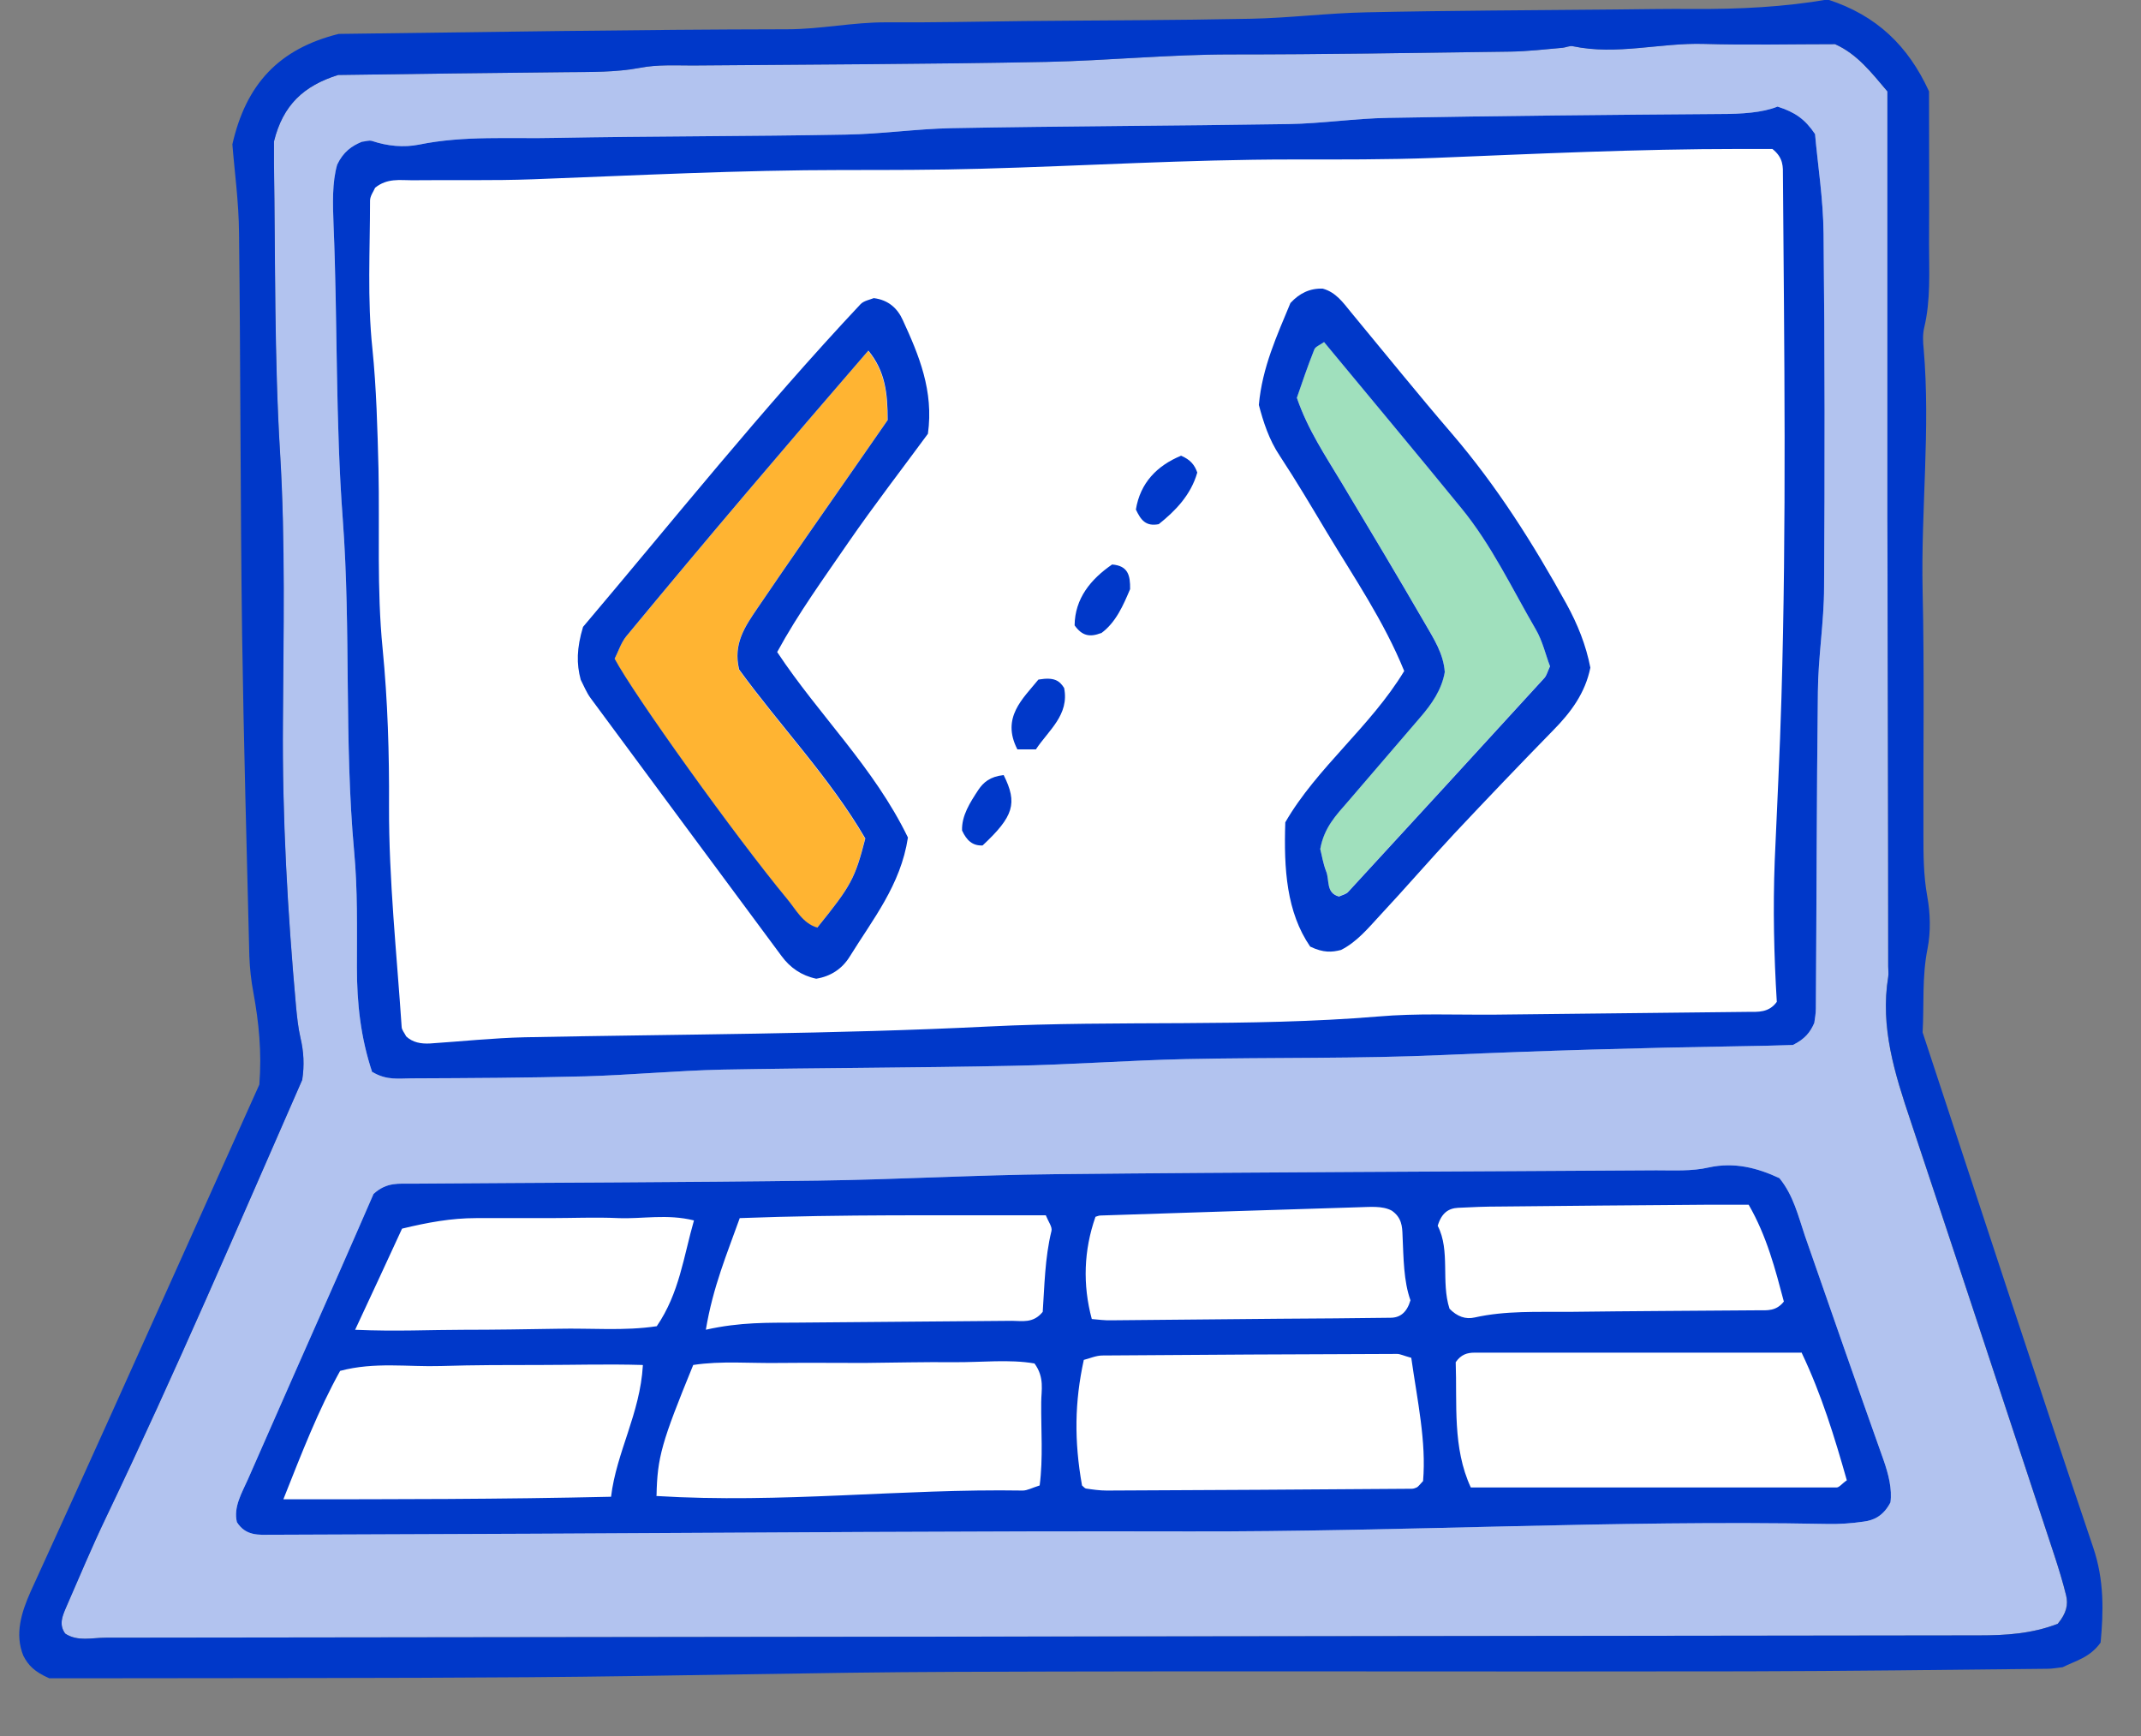 <svg width="37" height="30" viewBox="0 0 37 30" fill="none" xmlns="http://www.w3.org/2000/svg">
<rect x="0" y="0" width="37" height="30" fill="#808080" stroke="none"/>
<g clip-path="url(#clip0_1549_44299)">
<path d="M35.563 28.056C35.714 27.874 35.741 27.724 35.706 27.573C35.648 27.337 35.577 27.107 35.501 26.876C34.676 24.373 33.85 21.87 33.016 19.367C32.745 18.559 32.488 17.751 32.63 16.882C32.639 16.824 32.63 16.762 32.63 16.7C32.63 14.117 32.621 11.534 32.617 8.946C32.617 6.941 32.617 4.935 32.617 2.929C32.617 2.476 32.617 2.023 32.617 1.579C32.337 1.251 32.097 0.936 31.711 0.763C30.961 0.763 30.203 0.781 29.444 0.758C28.689 0.736 27.939 0.958 27.18 0.798C27.127 0.785 27.06 0.821 27.003 0.825C26.701 0.852 26.399 0.887 26.097 0.892C24.486 0.914 22.875 0.94 21.264 0.94C20.199 0.94 19.143 1.047 18.082 1.069C16.045 1.109 14.008 1.113 11.971 1.131C11.669 1.131 11.359 1.113 11.062 1.171C10.636 1.251 10.214 1.242 9.792 1.247C8.456 1.26 7.116 1.278 5.842 1.295C5.248 1.482 4.888 1.815 4.733 2.445C4.733 2.52 4.733 2.676 4.733 2.827C4.76 4.495 4.737 6.164 4.839 7.833C4.933 9.377 4.897 10.935 4.888 12.483C4.875 14.126 4.968 15.759 5.115 17.392C5.132 17.574 5.15 17.756 5.19 17.929C5.248 18.169 5.261 18.408 5.221 18.661C4.116 21.182 3.029 23.721 1.835 26.215C1.586 26.734 1.365 27.266 1.134 27.794C1.076 27.932 1.014 28.074 1.125 28.229C1.338 28.372 1.591 28.3 1.826 28.3C12.619 28.287 23.412 28.274 34.201 28.261C34.658 28.261 35.111 28.234 35.559 28.061L35.563 28.056Z" fill="#B2C3EF"/>
<path d="M30.753 20.362C30.992 20.655 31.077 21.014 31.192 21.356C31.64 22.643 32.089 23.934 32.546 25.217C32.639 25.479 32.701 25.736 32.67 25.963C32.55 26.193 32.386 26.273 32.204 26.295C31.995 26.326 31.782 26.34 31.569 26.335C27.895 26.264 24.22 26.473 20.546 26.464C16.778 26.455 13.01 26.486 9.242 26.504C7.724 26.509 6.202 26.517 4.684 26.522C4.476 26.522 4.249 26.548 4.094 26.304C4.032 26.043 4.178 25.803 4.285 25.563C4.808 24.369 5.337 23.175 5.865 21.982C6.073 21.511 6.277 21.041 6.455 20.633C6.686 20.42 6.903 20.459 7.112 20.455C9.451 20.437 11.794 20.433 14.133 20.402C15.499 20.384 16.862 20.304 18.229 20.291C21.695 20.255 25.157 20.247 28.623 20.224C28.924 20.224 29.239 20.242 29.528 20.175C29.972 20.078 30.367 20.18 30.757 20.362H30.753Z" fill="white"/>
<path d="M31.14 23.375C29.187 23.375 27.336 23.375 25.486 23.375C25.357 23.375 25.25 23.406 25.157 23.539C25.184 24.258 25.099 25.017 25.419 25.705C27.563 25.705 29.648 25.705 31.739 25.705C31.788 25.705 31.832 25.638 31.916 25.581C31.708 24.844 31.481 24.103 31.14 23.384V23.375Z" fill="white"/>
<path d="M11.337 25.852C13.498 25.985 15.584 25.723 17.67 25.758C17.75 25.758 17.834 25.71 17.963 25.67C18.025 25.195 17.985 24.711 17.989 24.232C17.989 24.028 18.052 23.806 17.874 23.562C17.439 23.486 16.96 23.544 16.48 23.539C15.966 23.535 15.451 23.548 14.936 23.553C14.452 23.553 13.964 23.548 13.48 23.553C12.97 23.562 12.46 23.513 11.976 23.588C11.43 24.924 11.355 25.181 11.341 25.847L11.337 25.852Z" fill="white"/>
<path d="M24.389 23.463C24.255 23.427 24.198 23.396 24.144 23.396C22.449 23.401 20.749 23.41 19.054 23.423C18.939 23.423 18.828 23.476 18.73 23.499C18.57 24.226 18.561 24.896 18.699 25.669C18.721 25.686 18.743 25.718 18.766 25.722C18.885 25.74 19.005 25.758 19.125 25.758C20.883 25.749 22.64 25.74 24.397 25.726C24.424 25.726 24.455 25.718 24.482 25.704C24.508 25.691 24.526 25.664 24.593 25.593C24.65 24.914 24.495 24.209 24.389 23.463Z" fill="white"/>
<path d="M11.104 23.588C10.492 23.57 9.919 23.588 9.351 23.588C8.774 23.588 8.197 23.588 7.62 23.606C7.048 23.623 6.471 23.53 5.876 23.69C5.499 24.369 5.219 25.092 4.896 25.909C6.822 25.909 8.659 25.909 10.558 25.865C10.652 25.092 11.06 24.431 11.109 23.592L11.104 23.588Z" fill="white"/>
<path d="M18.934 21.031C18.735 21.604 18.712 22.198 18.872 22.793C18.979 22.802 19.099 22.82 19.214 22.815C20.186 22.806 21.153 22.798 22.125 22.789C22.76 22.784 23.399 22.78 24.034 22.771C24.198 22.771 24.318 22.682 24.38 22.469C24.26 22.136 24.26 21.741 24.242 21.346C24.238 21.195 24.229 21.04 24.056 20.92C23.892 20.832 23.674 20.858 23.465 20.863C21.983 20.907 20.501 20.956 19.023 21.005C18.992 21.005 18.965 21.018 18.934 21.027V21.031Z" fill="white"/>
<path d="M25.048 22.611C25.186 22.753 25.332 22.802 25.488 22.767C26.025 22.647 26.571 22.673 27.116 22.669C28.208 22.656 29.3 22.651 30.392 22.642C30.543 22.642 30.698 22.66 30.831 22.491C30.685 21.941 30.538 21.364 30.223 20.818C29.952 20.818 29.713 20.818 29.473 20.818C28.293 20.827 27.108 20.836 25.927 20.849C25.683 20.849 25.443 20.858 25.199 20.872C25.035 20.881 24.915 20.96 24.849 21.182C25.07 21.613 24.902 22.15 25.053 22.616L25.048 22.611Z" fill="white"/>
<path d="M12.196 22.98C12.804 22.842 13.284 22.86 13.767 22.855C15.01 22.842 16.248 22.837 17.491 22.824C17.664 22.824 17.859 22.873 18.023 22.669C18.054 22.225 18.059 21.741 18.174 21.271C18.192 21.204 18.121 21.111 18.077 21C16.319 21.005 14.571 20.982 12.787 21.049C12.569 21.661 12.325 22.234 12.201 22.98H12.196Z" fill="white"/>
<path d="M6.142 22.976C6.861 23.007 7.434 22.976 8.006 22.976C8.552 22.976 9.098 22.967 9.644 22.958C10.216 22.945 10.793 22.998 11.352 22.914C11.743 22.341 11.814 21.715 11.996 21.085C11.53 20.97 11.104 21.063 10.687 21.045C10.292 21.027 9.897 21.045 9.502 21.045C9.076 21.045 8.65 21.045 8.228 21.045C7.802 21.045 7.394 21.121 6.95 21.227C6.701 21.769 6.448 22.314 6.138 22.98L6.142 22.976Z" fill="white"/>
<path d="M6.435 18.537C6.23 17.925 6.168 17.33 6.168 16.718C6.168 16.048 6.182 15.378 6.12 14.712C5.946 12.804 6.066 10.882 5.924 8.978C5.796 7.278 5.836 5.579 5.764 3.883C5.751 3.519 5.738 3.155 5.827 2.845C5.933 2.623 6.08 2.521 6.253 2.45C6.31 2.445 6.377 2.419 6.43 2.436C6.696 2.525 6.976 2.552 7.242 2.499C8.023 2.339 8.818 2.401 9.603 2.383C11.272 2.352 12.945 2.357 14.618 2.326C15.222 2.317 15.825 2.228 16.433 2.215C18.377 2.179 20.321 2.175 22.269 2.144C22.842 2.135 23.419 2.046 23.991 2.037C25.904 2.002 27.821 1.984 29.734 1.97C30.098 1.97 30.457 1.948 30.719 1.842C31.021 1.939 31.194 2.059 31.367 2.317C31.412 2.836 31.509 3.439 31.514 4.039C31.536 6.076 31.536 8.113 31.523 10.145C31.523 10.749 31.42 11.352 31.416 11.96C31.394 13.784 31.394 15.608 31.381 17.428C31.381 17.517 31.363 17.61 31.354 17.677C31.283 17.841 31.19 17.956 30.985 18.058C30.719 18.067 30.386 18.076 30.053 18.08C28.354 18.107 26.659 18.156 24.959 18.231C23.472 18.298 21.981 18.271 20.494 18.302C19.496 18.324 18.497 18.4 17.494 18.418C15.825 18.453 14.152 18.453 12.479 18.484C11.694 18.502 10.904 18.577 10.118 18.6C9.115 18.626 8.112 18.631 7.109 18.635C6.901 18.635 6.683 18.675 6.435 18.524V18.537Z" fill="white"/>
<path d="M7.014 17.903C7.134 18.018 7.28 18.041 7.436 18.032C7.982 17.996 8.523 17.939 9.069 17.925C11.741 17.872 14.412 17.872 17.084 17.739C19.325 17.628 21.579 17.752 23.821 17.566C24.486 17.508 25.157 17.539 25.827 17.535C27.287 17.517 28.742 17.503 30.202 17.486C30.384 17.486 30.571 17.503 30.708 17.313C30.66 16.509 30.642 15.697 30.673 14.881C30.713 13.94 30.762 13.003 30.788 12.063C30.877 9.054 30.837 6.045 30.815 3.036C30.815 2.889 30.828 2.73 30.633 2.574C30.482 2.574 30.273 2.574 30.065 2.574C28.303 2.574 26.546 2.659 24.788 2.73C23.967 2.761 23.146 2.756 22.325 2.756C20.532 2.756 18.744 2.867 16.955 2.916C16.165 2.938 15.375 2.938 14.585 2.938C12.792 2.938 11.004 3.031 9.215 3.098C8.519 3.125 7.817 3.107 7.121 3.116C6.912 3.116 6.695 3.076 6.486 3.244C6.459 3.306 6.397 3.386 6.397 3.466C6.397 4.318 6.348 5.175 6.437 6.018C6.508 6.715 6.526 7.412 6.544 8.108C6.566 9.142 6.513 10.181 6.615 11.206C6.703 12.116 6.73 13.021 6.726 13.931C6.721 15.205 6.859 16.474 6.943 17.743C6.943 17.796 6.992 17.85 7.019 17.903H7.014Z" fill="white"/>
<path d="M15.69 14.476C15.566 15.293 15.082 15.888 14.687 16.527C14.554 16.744 14.354 16.873 14.106 16.913C13.853 16.86 13.653 16.722 13.507 16.522C12.406 15.036 11.306 13.553 10.205 12.062C10.134 11.965 10.089 11.849 10.036 11.747C9.961 11.472 9.965 11.201 10.076 10.833C11.621 9.009 13.169 7.07 14.874 5.254C14.931 5.197 15.033 5.179 15.1 5.152C15.357 5.183 15.513 5.334 15.601 5.53C15.881 6.138 16.139 6.754 16.036 7.496C15.593 8.099 15.113 8.72 14.665 9.368C14.239 9.99 13.795 10.598 13.431 11.268C14.159 12.368 15.1 13.256 15.69 14.472V14.476Z" fill="white"/>
<path d="M15.003 6.062C13.587 7.7 12.189 9.342 10.818 11.002C10.725 11.117 10.68 11.268 10.618 11.388C10.947 12.005 12.7 14.454 13.605 15.546C13.756 15.728 13.867 15.959 14.12 16.034C14.706 15.311 14.772 15.187 14.95 14.494C14.342 13.447 13.476 12.546 12.771 11.574C12.66 11.13 12.877 10.824 13.081 10.522C13.645 9.692 14.217 8.871 14.79 8.05C14.981 7.78 15.167 7.504 15.336 7.265C15.336 6.812 15.3 6.422 14.998 6.058L15.003 6.062Z" fill="#FFB432"/>
<path d="M24.267 11.596C23.916 10.731 23.397 9.976 22.931 9.2C22.665 8.756 22.403 8.312 22.119 7.881C21.928 7.597 21.83 7.282 21.755 6.998C21.813 6.346 22.07 5.796 22.301 5.236C22.456 5.068 22.638 4.979 22.86 4.988C23.086 5.05 23.21 5.228 23.344 5.392C23.925 6.093 24.497 6.803 25.092 7.495C25.869 8.401 26.499 9.399 27.072 10.438C27.262 10.784 27.409 11.148 27.484 11.538C27.395 11.978 27.147 12.311 26.841 12.621C26.268 13.207 25.7 13.802 25.137 14.401C24.702 14.867 24.285 15.351 23.85 15.817C23.645 16.038 23.45 16.278 23.175 16.416C23.02 16.456 22.873 16.469 22.642 16.358C22.234 15.763 22.185 15.022 22.212 14.21C22.758 13.265 23.681 12.563 24.267 11.596Z" fill="white"/>
<path d="M26.787 11.512C26.712 11.317 26.658 11.073 26.538 10.869C26.126 10.159 25.775 9.413 25.251 8.774C24.466 7.811 23.672 6.861 22.882 5.907C22.806 5.96 22.731 5.987 22.713 6.036C22.602 6.316 22.504 6.6 22.411 6.87C22.602 7.425 22.908 7.878 23.188 8.344C23.672 9.151 24.155 9.959 24.626 10.771C24.777 11.033 24.945 11.29 24.967 11.61C24.914 11.916 24.741 12.165 24.541 12.396C24.124 12.879 23.712 13.363 23.294 13.847C23.095 14.078 22.882 14.295 22.815 14.668C22.842 14.765 22.864 14.916 22.917 15.054C22.979 15.205 22.908 15.427 23.139 15.489C23.197 15.462 23.268 15.449 23.303 15.405C24.435 14.175 25.562 12.946 26.689 11.712C26.729 11.668 26.743 11.606 26.787 11.508V11.512Z" fill="#A0E0BD"/>
<path d="M33.337 1.58C33.337 2.508 33.342 3.36 33.337 4.212C33.337 4.695 33.368 5.184 33.253 5.663C33.226 5.778 33.231 5.907 33.244 6.027C33.364 7.42 33.195 8.814 33.226 10.207C33.258 11.605 33.235 13.003 33.24 14.401C33.24 14.765 33.24 15.125 33.306 15.489C33.36 15.781 33.368 16.105 33.311 16.394C33.213 16.878 33.253 17.361 33.226 17.841C34.207 20.814 35.175 23.783 36.173 26.739C36.368 27.311 36.351 27.862 36.302 28.385C36.115 28.647 35.867 28.7 35.645 28.811C35.561 28.82 35.472 28.838 35.379 28.838C33.648 28.856 31.913 28.878 30.182 28.882C25.62 28.891 21.062 28.873 16.5 28.891C14.041 28.9 11.578 28.967 9.119 28.984C6.656 29.002 4.193 28.998 1.73 29.002C1.397 29.002 1.064 29.002 0.851 29.002C0.59 28.887 0.488 28.776 0.403 28.612C0.252 28.239 0.368 27.866 0.532 27.498C0.998 26.477 1.464 25.456 1.925 24.431C2.786 22.523 3.643 20.61 4.482 18.742C4.526 18.178 4.473 17.668 4.38 17.157C4.34 16.949 4.317 16.736 4.309 16.523C4.264 14.672 4.211 12.821 4.184 10.966C4.153 8.654 4.158 6.346 4.131 4.034C4.127 3.488 4.051 2.947 4.016 2.494C4.251 1.456 4.819 0.843 5.853 0.586C8.374 0.555 10.988 0.51 13.602 0.506C14.183 0.506 14.747 0.382 15.324 0.386C16.114 0.391 16.904 0.373 17.694 0.364C19.003 0.351 20.308 0.351 21.617 0.324C22.282 0.311 22.948 0.226 23.614 0.213C25.043 0.182 26.472 0.178 27.901 0.164C28.358 0.16 28.815 0.151 29.268 0.155C30.058 0.16 30.843 0.12 31.584 -0.009C32.437 0.266 32.978 0.799 33.333 1.571L33.337 1.58ZM35.565 28.057C35.716 27.875 35.743 27.724 35.707 27.573C35.65 27.338 35.578 27.107 35.503 26.876C34.678 24.373 33.852 21.87 33.018 19.367C32.747 18.56 32.49 17.752 32.632 16.882C32.641 16.824 32.632 16.762 32.632 16.7C32.632 14.117 32.623 11.534 32.618 8.947C32.618 6.941 32.618 4.935 32.618 2.929C32.618 2.476 32.618 2.024 32.618 1.58C32.339 1.252 32.099 0.936 31.713 0.763C30.963 0.763 30.204 0.781 29.445 0.759C28.691 0.737 27.941 0.959 27.182 0.799C27.129 0.786 27.062 0.821 27.004 0.826C26.703 0.852 26.401 0.888 26.099 0.892C24.488 0.914 22.877 0.941 21.266 0.941C20.201 0.941 19.145 1.047 18.084 1.07C16.047 1.11 14.01 1.114 11.973 1.132C11.671 1.132 11.361 1.114 11.063 1.172C10.637 1.252 10.216 1.243 9.794 1.247C8.458 1.26 7.118 1.278 5.844 1.296C5.249 1.482 4.89 1.815 4.735 2.445C4.735 2.521 4.735 2.676 4.735 2.827C4.761 4.496 4.739 6.164 4.841 7.833C4.934 9.378 4.899 10.935 4.89 12.484C4.877 14.126 4.97 15.759 5.116 17.392C5.134 17.574 5.152 17.756 5.192 17.93C5.249 18.169 5.263 18.409 5.223 18.662C4.118 21.183 3.03 23.721 1.837 26.215C1.588 26.734 1.366 27.267 1.135 27.795C1.078 27.933 1.016 28.075 1.127 28.23C1.34 28.372 1.593 28.301 1.828 28.301C12.621 28.288 23.414 28.274 34.203 28.261C34.66 28.261 35.113 28.234 35.561 28.061L35.565 28.057Z" fill="#0038C9"/>
<path d="M30.753 20.362C30.992 20.655 31.077 21.014 31.192 21.356C31.64 22.643 32.089 23.934 32.546 25.217C32.639 25.479 32.701 25.736 32.67 25.963C32.55 26.193 32.386 26.273 32.204 26.295C31.995 26.326 31.782 26.34 31.569 26.335C27.895 26.264 24.22 26.473 20.546 26.464C16.778 26.455 13.01 26.486 9.242 26.504C7.724 26.509 6.202 26.517 4.684 26.522C4.476 26.522 4.249 26.548 4.094 26.304C4.032 26.043 4.178 25.803 4.285 25.563C4.808 24.369 5.337 23.175 5.865 21.982C6.073 21.511 6.277 21.041 6.455 20.633C6.686 20.42 6.903 20.459 7.112 20.455C9.451 20.437 11.794 20.433 14.133 20.402C15.499 20.384 16.862 20.304 18.229 20.291C21.695 20.255 25.157 20.247 28.623 20.224C28.924 20.224 29.239 20.242 29.528 20.175C29.972 20.078 30.367 20.18 30.757 20.362H30.753ZM31.139 23.375C29.186 23.375 27.336 23.375 25.485 23.375C25.356 23.375 25.25 23.406 25.157 23.54C25.183 24.258 25.099 25.017 25.418 25.705C27.562 25.705 29.648 25.705 31.738 25.705C31.787 25.705 31.831 25.639 31.916 25.581C31.707 24.844 31.481 24.103 31.139 23.384V23.375ZM11.341 25.852C13.502 25.985 15.588 25.723 17.674 25.758C17.754 25.758 17.838 25.71 17.967 25.67C18.029 25.195 17.989 24.711 17.994 24.232C17.994 24.028 18.056 23.806 17.878 23.562C17.443 23.486 16.964 23.544 16.485 23.54C15.97 23.535 15.455 23.548 14.94 23.553C14.457 23.553 13.968 23.548 13.485 23.553C12.974 23.562 12.464 23.513 11.98 23.588C11.434 24.924 11.359 25.181 11.346 25.847L11.341 25.852ZM24.389 23.464C24.256 23.428 24.198 23.397 24.145 23.397C22.449 23.402 20.75 23.411 19.054 23.424C18.939 23.424 18.828 23.477 18.73 23.5C18.571 24.227 18.562 24.898 18.699 25.67C18.721 25.687 18.744 25.718 18.766 25.723C18.886 25.741 19.006 25.758 19.125 25.758C20.883 25.75 22.64 25.741 24.398 25.727C24.424 25.727 24.455 25.718 24.482 25.705C24.509 25.692 24.526 25.665 24.593 25.594C24.651 24.915 24.495 24.21 24.389 23.464ZM11.106 23.588C10.493 23.57 9.921 23.588 9.353 23.588C8.776 23.588 8.199 23.588 7.622 23.606C7.05 23.624 6.473 23.531 5.878 23.69C5.501 24.369 5.221 25.093 4.897 25.909C6.823 25.909 8.661 25.909 10.56 25.865C10.653 25.093 11.062 24.431 11.11 23.593L11.106 23.588ZM18.93 21.032C18.73 21.605 18.708 22.199 18.868 22.794C18.974 22.803 19.094 22.82 19.21 22.816C20.182 22.807 21.149 22.798 22.121 22.789C22.756 22.785 23.395 22.781 24.029 22.772C24.194 22.772 24.313 22.683 24.375 22.47C24.256 22.137 24.256 21.742 24.238 21.347C24.233 21.196 24.225 21.041 24.052 20.921C23.887 20.832 23.67 20.859 23.461 20.863C21.979 20.908 20.497 20.957 19.019 21.005C18.988 21.005 18.961 21.019 18.93 21.028V21.032ZM25.046 22.612C25.183 22.754 25.33 22.803 25.485 22.767C26.022 22.647 26.568 22.674 27.114 22.67C28.205 22.656 29.297 22.652 30.389 22.643C30.54 22.643 30.695 22.661 30.828 22.492C30.682 21.942 30.535 21.365 30.22 20.819C29.95 20.819 29.71 20.819 29.47 20.819C28.29 20.828 27.105 20.837 25.924 20.85C25.68 20.85 25.441 20.859 25.197 20.872C25.032 20.881 24.912 20.961 24.846 21.183C25.068 21.613 24.899 22.15 25.05 22.616L25.046 22.612ZM12.193 22.98C12.801 22.843 13.28 22.86 13.764 22.856C15.007 22.843 16.245 22.838 17.488 22.825C17.661 22.825 17.856 22.874 18.02 22.67C18.051 22.226 18.056 21.742 18.171 21.272C18.189 21.205 18.118 21.112 18.073 21.001C16.316 21.005 14.568 20.983 12.784 21.05C12.566 21.662 12.322 22.235 12.198 22.98H12.193ZM6.14 22.98C6.859 23.011 7.431 22.98 8.004 22.98C8.55 22.98 9.096 22.971 9.641 22.962C10.214 22.949 10.791 23.003 11.35 22.918C11.741 22.346 11.812 21.72 11.993 21.09C11.527 20.974 11.101 21.067 10.684 21.05C10.289 21.032 9.894 21.05 9.499 21.05C9.073 21.05 8.647 21.05 8.226 21.05C7.8 21.05 7.391 21.125 6.948 21.232C6.699 21.773 6.446 22.319 6.135 22.985L6.14 22.98Z" fill="#0038C9"/>
<path d="M6.435 18.537C6.23 17.925 6.168 17.33 6.168 16.718C6.168 16.048 6.182 15.378 6.12 14.712C5.946 12.804 6.066 10.882 5.924 8.978C5.796 7.278 5.836 5.579 5.764 3.883C5.751 3.519 5.738 3.155 5.827 2.845C5.933 2.623 6.08 2.521 6.253 2.45C6.31 2.445 6.377 2.419 6.43 2.436C6.696 2.525 6.976 2.552 7.242 2.499C8.023 2.339 8.818 2.401 9.603 2.383C11.272 2.352 12.945 2.357 14.618 2.326C15.222 2.317 15.825 2.228 16.433 2.215C18.377 2.179 20.321 2.175 22.269 2.144C22.842 2.135 23.419 2.046 23.991 2.037C25.904 2.002 27.821 1.984 29.734 1.97C30.098 1.97 30.457 1.948 30.719 1.842C31.021 1.939 31.194 2.059 31.367 2.317C31.412 2.836 31.509 3.439 31.514 4.039C31.536 6.076 31.536 8.113 31.523 10.145C31.523 10.749 31.42 11.352 31.416 11.96C31.394 13.784 31.394 15.608 31.381 17.428C31.381 17.517 31.363 17.61 31.354 17.677C31.283 17.841 31.19 17.956 30.985 18.058C30.719 18.067 30.386 18.076 30.053 18.08C28.354 18.107 26.659 18.156 24.959 18.231C23.472 18.298 21.981 18.271 20.494 18.302C19.496 18.324 18.497 18.4 17.494 18.418C15.825 18.453 14.152 18.453 12.479 18.484C11.694 18.502 10.904 18.577 10.118 18.6C9.115 18.626 8.112 18.631 7.109 18.635C6.901 18.635 6.683 18.675 6.435 18.524V18.537ZM7.012 17.903C7.131 18.018 7.278 18.04 7.433 18.032C7.979 17.996 8.52 17.938 9.066 17.925C11.738 17.872 14.41 17.872 17.081 17.739C19.323 17.628 21.577 17.752 23.818 17.566C24.484 17.508 25.154 17.539 25.824 17.534C27.284 17.517 28.74 17.503 30.2 17.486C30.382 17.486 30.568 17.503 30.706 17.313C30.657 16.509 30.639 15.697 30.67 14.88C30.71 13.94 30.759 13.003 30.786 12.062C30.875 9.053 30.835 6.045 30.812 3.036C30.812 2.889 30.826 2.729 30.63 2.574C30.48 2.574 30.271 2.574 30.062 2.574C28.3 2.574 26.543 2.658 24.786 2.729C23.965 2.76 23.144 2.756 22.323 2.756C20.53 2.756 18.741 2.867 16.953 2.916C16.163 2.938 15.373 2.938 14.583 2.938C12.79 2.938 11.001 3.031 9.213 3.098C8.516 3.124 7.815 3.107 7.118 3.115C6.91 3.115 6.692 3.076 6.483 3.244C6.457 3.306 6.395 3.386 6.395 3.466C6.395 4.318 6.346 5.175 6.435 6.018C6.506 6.715 6.523 7.411 6.541 8.108C6.563 9.142 6.51 10.181 6.612 11.206C6.701 12.116 6.728 13.021 6.723 13.931C6.719 15.204 6.856 16.474 6.941 17.743C6.941 17.796 6.989 17.849 7.016 17.903H7.012Z" fill="#0038C9"/>
<path d="M15.69 14.476C15.566 15.293 15.082 15.888 14.687 16.527C14.554 16.744 14.354 16.873 14.106 16.913C13.853 16.86 13.653 16.722 13.507 16.522C12.406 15.036 11.306 13.553 10.205 12.062C10.134 11.965 10.089 11.849 10.036 11.747C9.961 11.472 9.965 11.201 10.076 10.833C11.621 9.009 13.169 7.07 14.874 5.254C14.931 5.197 15.033 5.179 15.1 5.152C15.357 5.183 15.513 5.334 15.601 5.53C15.881 6.138 16.139 6.754 16.036 7.496C15.593 8.099 15.113 8.72 14.665 9.368C14.239 9.99 13.795 10.598 13.431 11.268C14.159 12.368 15.1 13.256 15.69 14.472V14.476ZM15.007 6.058C13.591 7.695 12.193 9.337 10.822 10.997C10.729 11.113 10.684 11.263 10.622 11.383C10.95 12 12.704 14.45 13.609 15.542C13.76 15.724 13.871 15.954 14.124 16.03C14.71 15.306 14.776 15.182 14.954 14.49C14.345 13.443 13.48 12.542 12.774 11.57C12.664 11.126 12.881 10.82 13.085 10.518C13.649 9.688 14.221 8.867 14.794 8.046C14.985 7.775 15.171 7.5 15.34 7.26C15.34 6.808 15.304 6.417 15.002 6.053L15.007 6.058Z" fill="#0038C9"/>
<path d="M24.267 11.596C23.916 10.731 23.397 9.976 22.931 9.2C22.665 8.756 22.403 8.312 22.119 7.881C21.928 7.597 21.83 7.282 21.755 6.998C21.813 6.346 22.07 5.796 22.301 5.236C22.456 5.068 22.638 4.979 22.86 4.988C23.086 5.05 23.21 5.228 23.344 5.392C23.925 6.093 24.497 6.803 25.092 7.495C25.869 8.401 26.499 9.399 27.072 10.438C27.262 10.784 27.409 11.148 27.484 11.538C27.395 11.978 27.147 12.311 26.841 12.621C26.268 13.207 25.7 13.802 25.137 14.401C24.702 14.867 24.285 15.351 23.85 15.817C23.645 16.038 23.45 16.278 23.175 16.416C23.02 16.456 22.873 16.469 22.642 16.358C22.234 15.763 22.185 15.022 22.212 14.21C22.758 13.265 23.681 12.563 24.267 11.596ZM26.788 11.516C26.712 11.321 26.659 11.077 26.539 10.873C26.126 10.163 25.776 9.417 25.252 8.778C24.466 7.815 23.672 6.865 22.882 5.911C22.807 5.964 22.731 5.991 22.713 6.04C22.602 6.319 22.505 6.603 22.412 6.874C22.602 7.429 22.909 7.881 23.188 8.347C23.672 9.155 24.156 9.963 24.626 10.775C24.777 11.037 24.946 11.294 24.968 11.614C24.915 11.92 24.742 12.168 24.542 12.399C24.125 12.883 23.712 13.367 23.295 13.851C23.095 14.081 22.882 14.299 22.816 14.672C22.842 14.769 22.864 14.92 22.918 15.058C22.98 15.209 22.909 15.431 23.14 15.493C23.197 15.466 23.268 15.453 23.304 15.408C24.435 14.179 25.563 12.95 26.69 11.716C26.73 11.671 26.743 11.609 26.788 11.512V11.516Z" fill="#0038C9"/>
<path d="M17.951 11.743C18.217 11.698 18.31 11.761 18.39 11.889C18.483 12.355 18.119 12.621 17.902 12.95H17.582C17.299 12.4 17.676 12.076 17.946 11.743H17.951Z" fill="#0038C9"/>
<path d="M19.028 10.94C18.833 11.015 18.7 10.989 18.571 10.807C18.576 10.341 18.851 10.008 19.219 9.755C19.494 9.777 19.534 9.941 19.53 10.181C19.415 10.452 19.286 10.758 19.028 10.944V10.94Z" fill="#0038C9"/>
<path d="M20.407 7.873C20.575 7.944 20.646 8.037 20.691 8.166C20.58 8.556 20.309 8.832 20.025 9.058C19.799 9.102 19.714 8.983 19.63 8.805C19.705 8.343 19.998 8.046 20.407 7.877V7.873Z" fill="#0038C9"/>
<path d="M17.345 13.394C17.589 13.882 17.518 14.108 16.981 14.61C16.808 14.618 16.706 14.525 16.626 14.352C16.617 14.095 16.764 13.868 16.91 13.646C16.995 13.522 17.106 13.42 17.345 13.394Z" fill="#0038C9"/>
</g>
<defs>
<clipPath id="clip0_1549_44299">
<rect width="36.001" height="29.011" fill="white" transform="translate(0.333)"/>
</clipPath>
</defs>
</svg>
